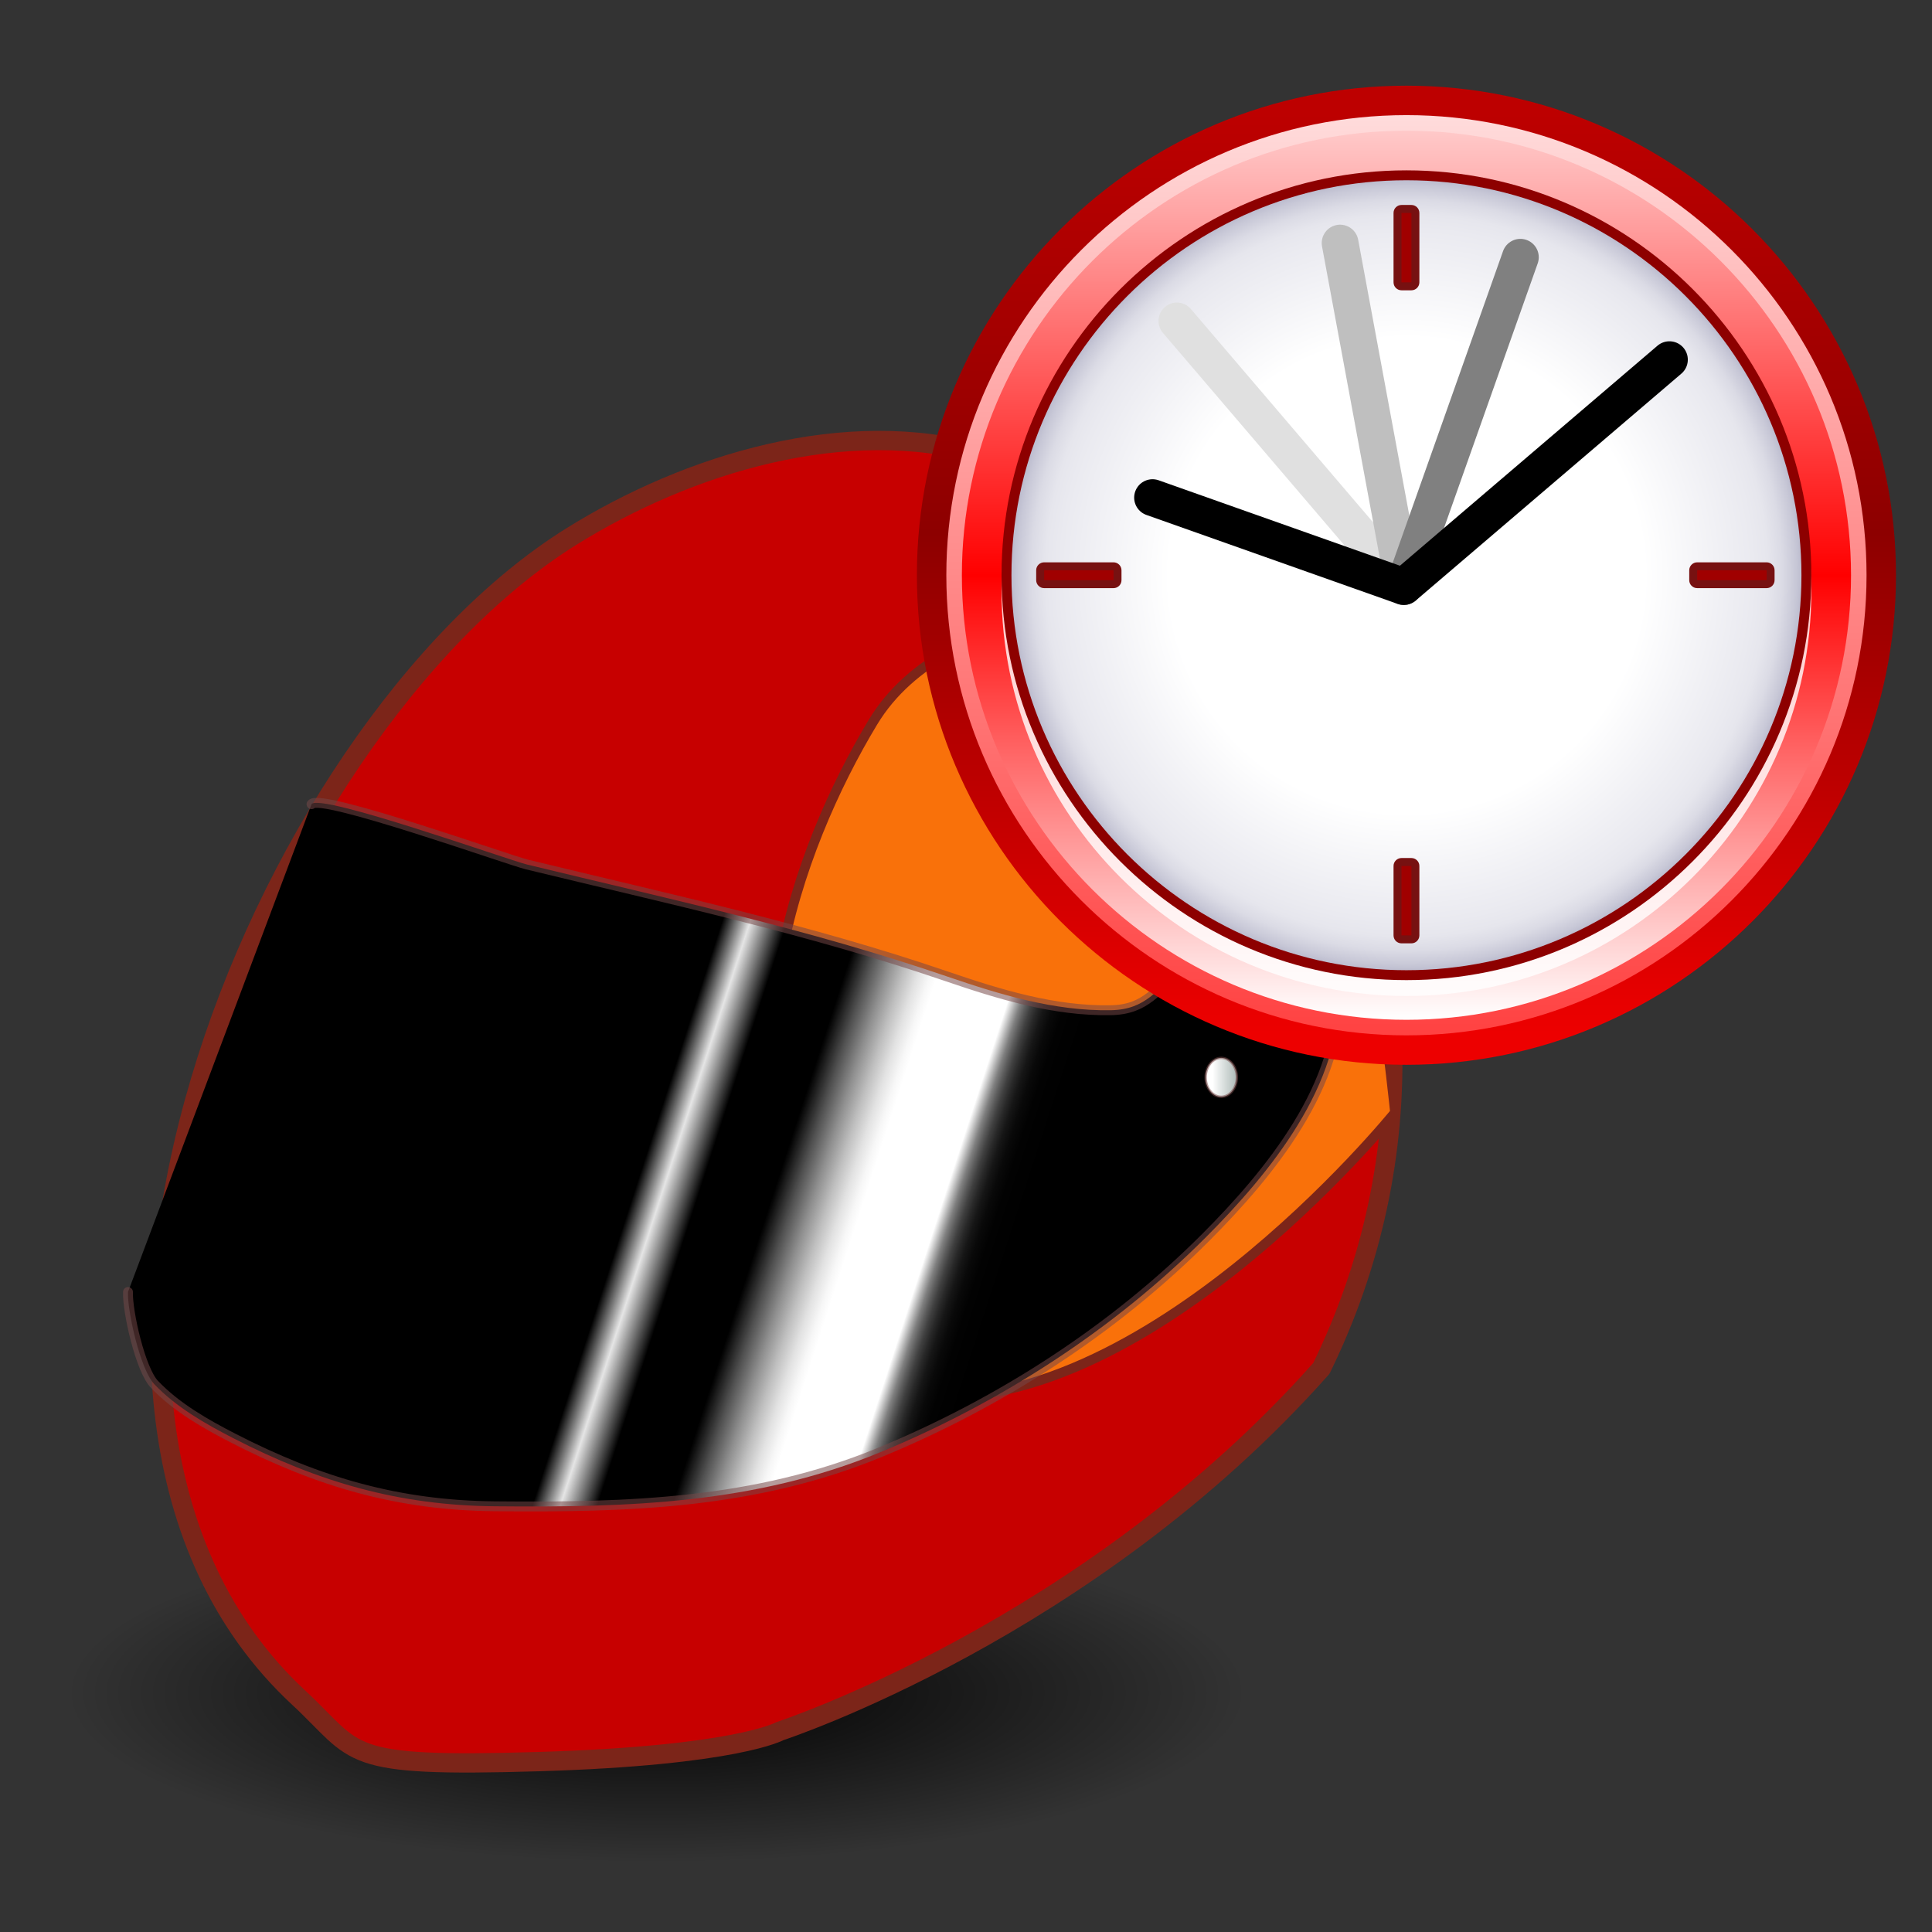 <svg xmlns="http://www.w3.org/2000/svg" xmlns:xlink="http://www.w3.org/1999/xlink" width="400" height="400" overflow="visible" xml:space="preserve"><rect width="100%" height="100%" fill="#333333" stroke="none"/><defs><linearGradient id="c"><stop style="stop-color:#000;stop-opacity:1" offset="0"/><stop style="stop-color:#000;stop-opacity:0" offset="1"/></linearGradient><linearGradient gradientTransform="scale(1 -1) rotate(11.04 530.707 -1209.51)" y2="-241.735" x2="439.975" y1="-134.201" x1="246.308" gradientUnits="userSpaceOnUse" id="b"><stop style="stop-color:#000" offset=".017"/><stop style="stop-color:#000" offset=".421"/><stop style="stop-color:#e5e5e5" offset=".446"/><stop style="stop-color:#000" offset=".479"/><stop style="stop-color:#000" offset=".545"/><stop style="stop-color:#070707" offset=".547"/><stop style="stop-color:#515151" offset=".565"/><stop style="stop-color:#8f8f8f" offset=".582"/><stop style="stop-color:#bfbfbf" offset=".597"/><stop style="stop-color:#e2e2e2" offset=".61"/><stop style="stop-color:#f7f7f7" offset=".621"/><stop style="stop-color:#fff" offset=".628"/><stop style="stop-color:#fff" offset=".698"/><stop style="stop-color:#d4d4d4" offset=".702"/><stop style="stop-color:#a8a8a8" offset=".706"/><stop style="stop-color:#7f7f7f" offset=".71"/><stop style="stop-color:#5d5d5d" offset=".715"/><stop style="stop-color:#404040" offset=".72"/><stop style="stop-color:#282828" offset=".726"/><stop style="stop-color:#161616" offset=".732"/><stop style="stop-color:#090909" offset=".74"/><stop style="stop-color:#020202" offset=".75"/><stop style="stop-color:#000" offset=".773"/></linearGradient><linearGradient gradientTransform="matrix(.09 0 0 .089 -223.442 -454.375)" y2="7603.029" x2="5357.483" y1="7603.029" x1="5271.934" gradientUnits="userSpaceOnUse" id="a"><stop style="stop-color:#fff" offset="0"/><stop style="stop-color:#829591" offset="1"/></linearGradient><linearGradient xlink:href="#a" id="g" gradientUnits="userSpaceOnUse" gradientTransform="matrix(.09 0 0 .089 -223.442 -454.375)" x1="5271.934" y1="7603.029" x2="5357.483" y2="7603.029"/><linearGradient xlink:href="#b" id="f" gradientUnits="userSpaceOnUse" gradientTransform="scale(1 -1) rotate(11.04 530.707 -1209.51)" x1="246.308" y1="-134.201" x2="439.975" y2="-241.735"/><radialGradient xlink:href="#c" id="d" cx="129.428" cy="341.5" fx="129.428" fy="341.5" r="100.901" gradientTransform="matrix(1 0 0 .297 0 239.965)" gradientUnits="userSpaceOnUse"/><radialGradient xlink:href="#c" id="e" gradientUnits="userSpaceOnUse" gradientTransform="matrix(1 0 0 .297 0 239.965)" cx="129.428" cy="341.5" fx="129.428" fy="341.5" r="100.901"/></defs><g style="opacity:1;fill:url(#d);fill-opacity:1" transform="matrix(1.212 0 0 1.173 -20.92 -49.94)"><ellipse style="fill:url(#e);fill-opacity:1" ry="30" rx="100.901" cy="341.5" cx="129.428"/></g><path style="fill:#c70000;stroke:#7c2519;stroke-width:4;stroke-linecap:round;stroke-linejoin:round" d="M61.823 351.464c12.625 11.724 8.709 14.483 49.693 13.26 40.984-1.223 49.93-6.302 49.93-6.302s64.054-20.922 112.13-75.113C294.5 240.5 293.9 189.997 267.365 144.75c-14.163-24.152-36.878-42.855-63.898-50.644-28.303-8.159-61.039 1.938-85.141 16.961C53.225 151.643-2.818 291.436 61.823 351.464"/><path style="fill:#f9710a;stroke:#7c2519;stroke-width:2;stroke-linecap:round;stroke-linejoin:round" d="M171.77 255.5c-23.563-34-6.732-80 8.976-106 15.708-26 59.467-24 59.467-24s32.539 39 38.148 48c5.61 9 10.458 56.819 10.458 56.819S234.603 297.5 185.234 288.5c-49.369-9 10.099 1-13.464-33z"/><path style="fill:url(#f);stroke:#754747;stroke-width:2.049;stroke-linecap:round;stroke-linejoin:round;stroke-opacity:.539" d="M64.5 166.5c1.616-2.417 40.739 11.547 44.571 12.478 29.301 7.121 58.341 13.378 86.907 23.157 10.957 3.75 22.251 7.216 33.955 7.021 7.46-.125 9.507-4.354 15.127-8.942 11.597-9.467 30.782-17.977 32.03 4.475 1.099 19.743-14.38 38.388-27.4 51.447-19.086 19.144-42.598 34.301-67.556 44.581-25.843 10.644-52.041 11.406-79.666 11.144-19.908-.189-36.411-4.965-54.153-14.092-5.806-2.986-11.816-6.4-16.36-11.18-2.887-3.036-5.591-15.023-5.455-19.09"/><path style="fill:url(#g);stroke:#754747;stroke-width:.5;stroke-linecap:round;stroke-linejoin:round;stroke-opacity:.539" d="M256.078 223.053c0 2.227-1.445 4.031-3.231 4.031-1.785 0-3.23-1.807-3.23-4.031 0-2.224 1.445-4.027 3.23-4.027 1.786-.001 3.231 1.801 3.231 4.027z"/><linearGradient id="h" gradientUnits="userSpaceOnUse" x1="883.035" y1="-600.623" x2="883.035" y2="-367.768" gradientTransform="matrix(.824 0 0 -.824 -436.343 -279.829)"><stop offset=".006" style="stop-color:#ed0000"/><stop offset=".545" style="stop-color:#8d0000"/><stop offset="1" style="stop-color:#bd0000"/></linearGradient><path fill="url(#h)" d="M189.832 119.098c0 55.888 45.469 101.358 101.358 101.358 55.887 0 101.355-45.471 101.355-101.358 0-55.889-45.471-101.358-101.355-101.358-55.889 0-101.358 45.469-101.358 101.358z"/><linearGradient id="i" gradientUnits="userSpaceOnUse" x1="883.033" y1="-600.602" x2="883.033" y2="-367.741" gradientTransform="matrix(.824 0 0 -.824 -436.343 -279.829)"><stop offset=".006" style="stop-color:#ff4242"/><stop offset=".573" style="stop-color:#ff9494"/><stop offset="1" style="stop-color:#ffdcdc"/></linearGradient><path fill="url(#i)" d="M195.928 119.098c0 52.527 42.732 95.261 95.261 95.261 52.525 0 95.258-42.733 95.258-95.261s-42.73-95.261-95.258-95.261-95.261 42.734-95.261 95.261z"/><linearGradient id="j" gradientUnits="userSpaceOnUse" x1="883.037" y1="-595.906" x2="883.037" y2="-372.477" gradientTransform="matrix(.824 0 0 -.824 -436.343 -279.829)"><stop offset="0" style="stop-color:#fff"/><stop offset=".5" style="stop-color:red"/><stop offset="1" style="stop-color:#ffc9c9"/></linearGradient><path fill="url(#j)" d="M199.146 119.098c0 50.756 41.294 92.041 92.044 92.041 50.754 0 92.045-41.285 92.045-92.041 0-50.751-41.291-92.043-92.045-92.043-50.751 0-92.044 41.292-92.044 92.043z"/><path opacity=".8" fill="#FFF" d="M291.189 38.554c-46.225 0-83.833 37.602-83.833 83.831 0 46.223 37.608 83.823 83.833 83.823s83.831-37.601 83.831-83.823c.001-46.229-37.606-83.831-83.831-83.831z"/><path fill="#8D0000" d="M207.356 119.098c0 46.227 37.608 83.824 83.833 83.824s83.831-37.598 83.831-83.824c0-46.224-37.606-83.83-83.831-83.83-46.222 0-83.833 37.606-83.833 83.83z"/><radialGradient id="k" cx="665.291" cy="-396.562" r="69.962" gradientTransform="matrix(1.169 0 0 -1.169 -486.469 -344.444)" gradientUnits="userSpaceOnUse"><stop offset=".601" style="stop-color:#fff"/><stop offset=".876" style="stop-color:#eaeaf0"/><stop offset=".914" style="stop-color:#e6e6ed"/><stop offset=".95" style="stop-color:#dbdbe5"/><stop offset=".985" style="stop-color:#c8c8d7"/><stop offset="1" style="stop-color:#bdbdcf"/></radialGradient><path fill="url(#k)" d="M209.41 119.098c0 45.092 36.688 81.775 81.779 81.775s81.781-36.684 81.781-81.775c0-45.091-36.688-81.778-81.781-81.778s-81.779 36.686-81.779 81.778z"/><path fill="#711" d="M216.178 116.424c-.91 0-1.648.738-1.648 1.647v2.05c0 .909.738 1.647 1.648 1.647h14.367c.91 0 1.648-.738 1.648-1.647v-2.05c0-.909-.738-1.647-1.648-1.647h-14.367z"/><path fill="#A00000" d="M216.178 118.072h14.367v2.05h-14.367z"/><path fill="#711" d="M351.385 116.424c-.909 0-1.646.738-1.646 1.647v2.05c0 .909.737 1.647 1.646 1.647h14.377c.91 0 1.646-.738 1.646-1.647v-2.05c0-.909-.735-1.647-1.646-1.647h-14.377z"/><path fill="#A00000" d="M351.385 118.072h14.377v2.05h-14.377z"/><path fill="#711" d="M290.164 177.646c-.91 0-1.646.737-1.646 1.647v14.37c0 .91.736 1.647 1.646 1.647h2.053c.91 0 1.648-.737 1.648-1.647v-14.37c0-.91-.738-1.647-1.648-1.647h-2.053z"/><path fill="#A00000" d="M290.164 179.293h2.053v14.37h-2.053z"/><path fill="#711" d="M290.164 42.437c-.91 0-1.646.738-1.646 1.648v14.37c0 .91.736 1.647 1.646 1.647h2.053c.91 0 1.648-.737 1.648-1.647v-14.37c0-.91-.738-1.648-1.648-1.648h-2.053z"/><path fill="#A00000" d="M290.164 44.085h2.053v14.37h-2.053z"/><linearGradient id="l" gradientUnits="userSpaceOnUse" x1="872.773" y1="-479.778" x2="892.906" y2="-479.778" gradientTransform="matrix(.824 0 0 -.824 -436.343 -279.829)"><stop offset="0" style="stop-color:#fff"/><stop offset="1" style="stop-color:#585868"/></linearGradient><path fill="url(#l)" d="M297.563 116.979c-.893-2.671-3.408-4.605-6.376-4.605-3.483 0-6.355 2.666-6.688 6.066 4.396.316 8.841-.02 13.064-1.461z"/><path fill="none" stroke="#E0E0E0" stroke-width="7.61" stroke-linecap="round" stroke-linejoin="round" d="m243.662 66.446 46.979 54.997"/><path fill="none" stroke="#BFBFBF" stroke-width="7.61" stroke-linecap="round" stroke-linejoin="round" d="m277.453 50.324 13.188 71.118"/><path fill="none" stroke="gray" stroke-width="7.61" stroke-linecap="round" stroke-linejoin="round" d="m314.779 53.26-24.14 68.183"/><path fill="none" stroke="#000" stroke-width="7.61" stroke-linecap="round" stroke-linejoin="round" d="m238.621 103.025 52.021 18.418 54.996-46.979"/></svg>